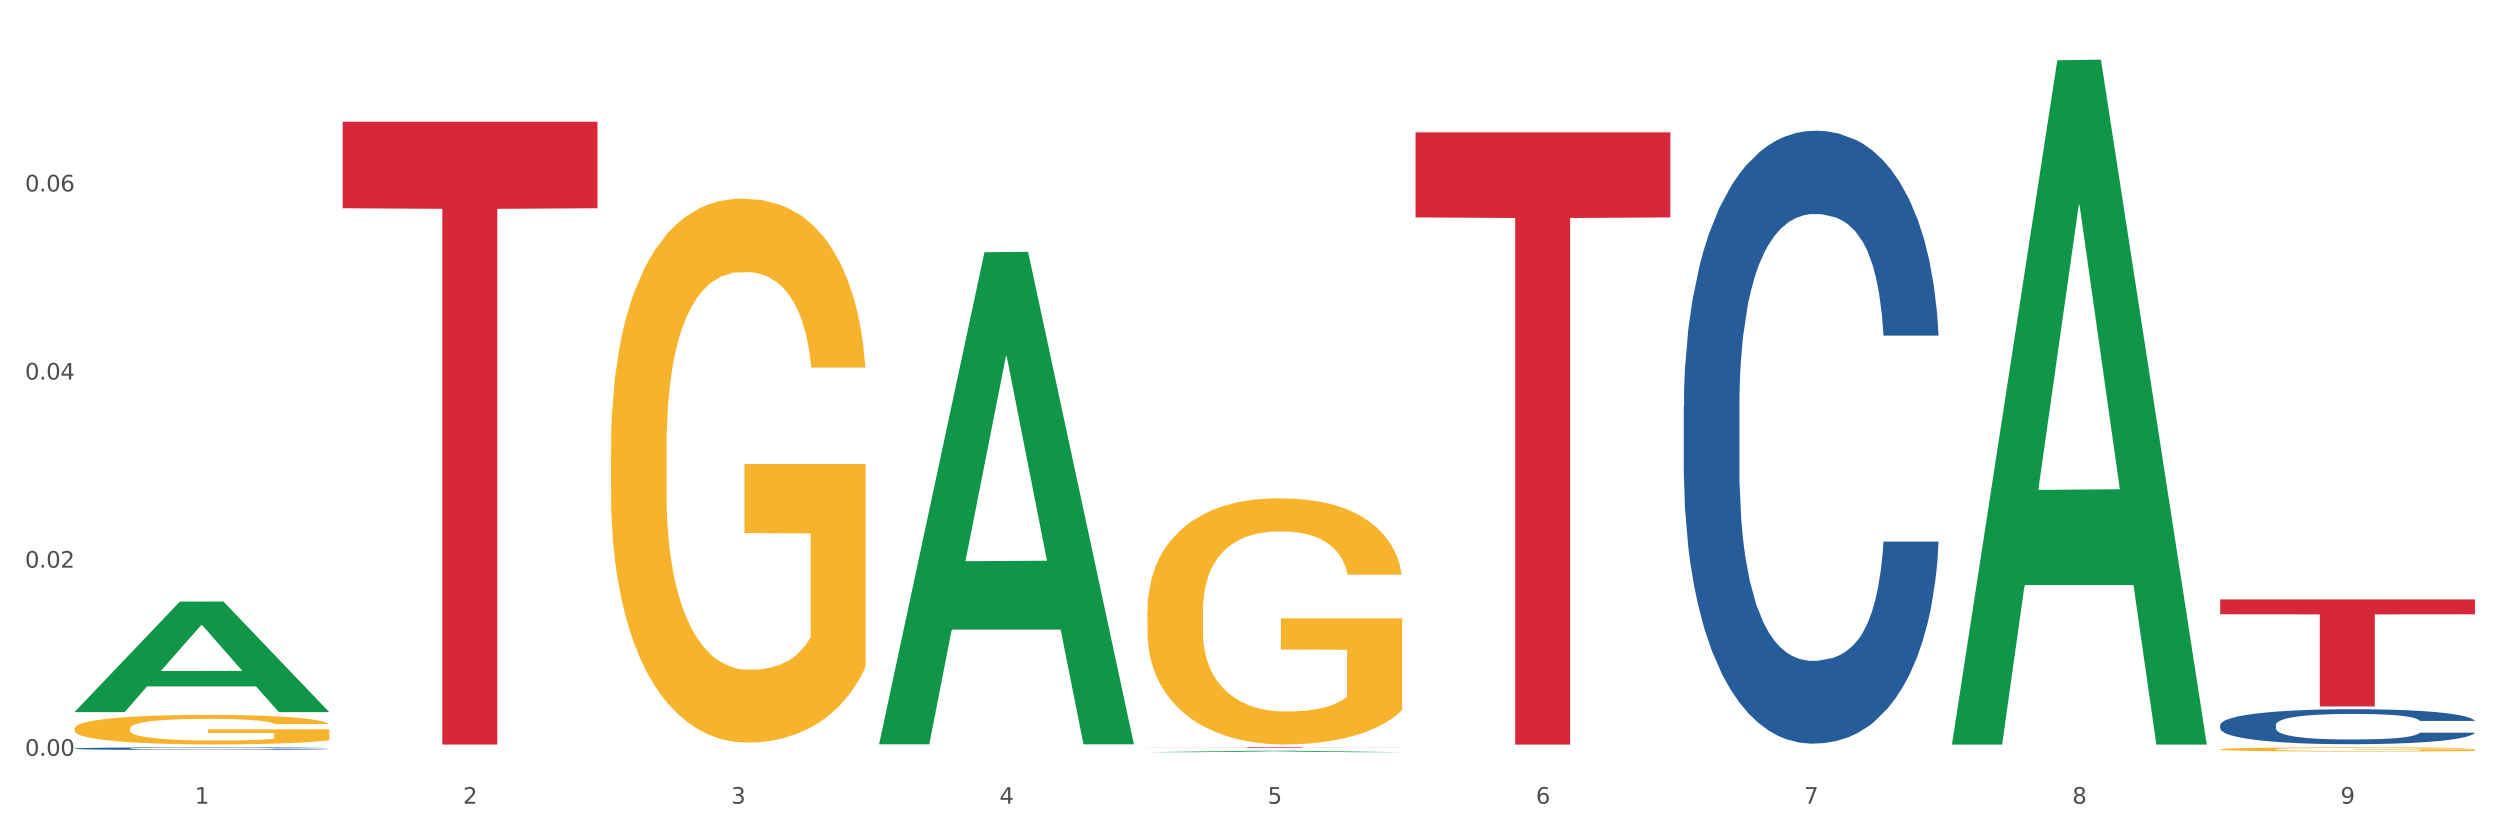 <?xml version="1.0" encoding="utf-8" standalone="no"?>
<!DOCTYPE svg PUBLIC "-//W3C//DTD SVG 1.1//EN"
  "http://www.w3.org/Graphics/SVG/1.1/DTD/svg11.dtd">
<svg xmlns:xlink="http://www.w3.org/1999/xlink" width="1080pt" height="360pt" viewBox="0 0 1080 360" xmlns="http://www.w3.org/2000/svg" version="1.1">
 <rect x="0" y="0" width="1080" height="360" fill="#333333" stroke="none"/>
 <defs>
  <style type="text/css">*{stroke-linejoin: round; stroke-linecap: butt}</style>
 </defs>
 <g id="figure_1">
  <g id="patch_1">
   <path d="M 0 360 
L 1080 360 
L 1080 0 
L 0 0 
z
" style="fill: #ffffff; stroke: #ffffff; stroke-linejoin: miter"/>
  </g>
  <g id="axes_1">
   <g id="matplotlib.axis_1">
    <g id="xtick_1">
     <g id="text_1">
      <!-- 1 -->
      <g style="fill: #4d4d4d" transform="translate(84.159 347.204) scale(0.096 -0.096)">
       <defs>
        <path id="DejaVuSans-31" d="M 794 531 
L 1825 531 
L 1825 4091 
L 703 3866 
L 703 4441 
L 1819 4666 
L 2450 4666 
L 2450 531 
L 3481 531 
L 3481 0 
L 794 0 
L 794 531 
z
" transform="scale(0.016)"/>
       </defs>
       <use xlink:href="#DejaVuSans-31"/>
      </g>
     </g>
    </g>
    <g id="xtick_2">
     <g id="text_2">
      <!-- 2 -->
      <g style="fill: #4d4d4d" transform="translate(200.027 347.204) scale(0.096 -0.096)">
       <defs>
        <path id="DejaVuSans-32" d="M 1228 531 
L 3431 531 
L 3431 0 
L 469 0 
L 469 531 
Q 828 903 1448 1529 
Q 2069 2156 2228 2338 
Q 2531 2678 2651 2914 
Q 2772 3150 2772 3378 
Q 2772 3750 2511 3984 
Q 2250 4219 1831 4219 
Q 1534 4219 1204 4116 
Q 875 4013 500 3803 
L 500 4441 
Q 881 4594 1212 4672 
Q 1544 4750 1819 4750 
Q 2544 4750 2975 4387 
Q 3406 4025 3406 3419 
Q 3406 3131 3298 2873 
Q 3191 2616 2906 2266 
Q 2828 2175 2409 1742 
Q 1991 1309 1228 531 
z
" transform="scale(0.016)"/>
       </defs>
       <use xlink:href="#DejaVuSans-32"/>
      </g>
     </g>
    </g>
    <g id="xtick_3">
     <g id="text_3">
      <!-- 3 -->
      <g style="fill: #4d4d4d" transform="translate(315.896 347.204) scale(0.096 -0.096)">
       <defs>
        <path id="DejaVuSans-33" d="M 2597 2516 
Q 3050 2419 3304 2112 
Q 3559 1806 3559 1356 
Q 3559 666 3084 287 
Q 2609 -91 1734 -91 
Q 1441 -91 1130 -33 
Q 819 25 488 141 
L 488 750 
Q 750 597 1062 519 
Q 1375 441 1716 441 
Q 2309 441 2620 675 
Q 2931 909 2931 1356 
Q 2931 1769 2642 2001 
Q 2353 2234 1838 2234 
L 1294 2234 
L 1294 2753 
L 1863 2753 
Q 2328 2753 2575 2939 
Q 2822 3125 2822 3475 
Q 2822 3834 2567 4026 
Q 2313 4219 1838 4219 
Q 1578 4219 1281 4162 
Q 984 4106 628 3988 
L 628 4550 
Q 988 4650 1302 4700 
Q 1616 4750 1894 4750 
Q 2613 4750 3031 4423 
Q 3450 4097 3450 3541 
Q 3450 3153 3228 2886 
Q 3006 2619 2597 2516 
z
" transform="scale(0.016)"/>
       </defs>
       <use xlink:href="#DejaVuSans-33"/>
      </g>
     </g>
    </g>
    <g id="xtick_4">
     <g id="text_4">
      <!-- 4 -->
      <g style="fill: #4d4d4d" transform="translate(431.765 347.204) scale(0.096 -0.096)">
       <defs>
        <path id="DejaVuSans-34" d="M 2419 4116 
L 825 1625 
L 2419 1625 
L 2419 4116 
z
M 2253 4666 
L 3047 4666 
L 3047 1625 
L 3713 1625 
L 3713 1100 
L 3047 1100 
L 3047 0 
L 2419 0 
L 2419 1100 
L 313 1100 
L 313 1709 
L 2253 4666 
z
" transform="scale(0.016)"/>
       </defs>
       <use xlink:href="#DejaVuSans-34"/>
      </g>
     </g>
    </g>
    <g id="xtick_5">
     <g id="text_5">
      <!-- 5 -->
      <g style="fill: #4d4d4d" transform="translate(547.634 347.204) scale(0.096 -0.096)">
       <defs>
        <path id="DejaVuSans-35" d="M 691 4666 
L 3169 4666 
L 3169 4134 
L 1269 4134 
L 1269 2991 
Q 1406 3038 1543 3061 
Q 1681 3084 1819 3084 
Q 2600 3084 3056 2656 
Q 3513 2228 3513 1497 
Q 3513 744 3044 326 
Q 2575 -91 1722 -91 
Q 1428 -91 1123 -41 
Q 819 9 494 109 
L 494 744 
Q 775 591 1075 516 
Q 1375 441 1709 441 
Q 2250 441 2565 725 
Q 2881 1009 2881 1497 
Q 2881 1984 2565 2268 
Q 2250 2553 1709 2553 
Q 1456 2553 1204 2497 
Q 953 2441 691 2322 
L 691 4666 
z
" transform="scale(0.016)"/>
       </defs>
       <use xlink:href="#DejaVuSans-35"/>
      </g>
     </g>
    </g>
    <g id="xtick_6">
     <g id="text_6">
      <!-- 6 -->
      <g style="fill: #4d4d4d" transform="translate(663.502 347.204) scale(0.096 -0.096)">
       <defs>
        <path id="DejaVuSans-36" d="M 2113 2584 
Q 1688 2584 1439 2293 
Q 1191 2003 1191 1497 
Q 1191 994 1439 701 
Q 1688 409 2113 409 
Q 2538 409 2786 701 
Q 3034 994 3034 1497 
Q 3034 2003 2786 2293 
Q 2538 2584 2113 2584 
z
M 3366 4563 
L 3366 3988 
Q 3128 4100 2886 4159 
Q 2644 4219 2406 4219 
Q 1781 4219 1451 3797 
Q 1122 3375 1075 2522 
Q 1259 2794 1537 2939 
Q 1816 3084 2150 3084 
Q 2853 3084 3261 2657 
Q 3669 2231 3669 1497 
Q 3669 778 3244 343 
Q 2819 -91 2113 -91 
Q 1303 -91 875 529 
Q 447 1150 447 2328 
Q 447 3434 972 4092 
Q 1497 4750 2381 4750 
Q 2619 4750 2861 4703 
Q 3103 4656 3366 4563 
z
" transform="scale(0.016)"/>
       </defs>
       <use xlink:href="#DejaVuSans-36"/>
      </g>
     </g>
    </g>
    <g id="xtick_7">
     <g id="text_7">
      <!-- 7 -->
      <g style="fill: #4d4d4d" transform="translate(779.371 347.204) scale(0.096 -0.096)">
       <defs>
        <path id="DejaVuSans-37" d="M 525 4666 
L 3525 4666 
L 3525 4397 
L 1831 0 
L 1172 0 
L 2766 4134 
L 525 4134 
L 525 4666 
z
" transform="scale(0.016)"/>
       </defs>
       <use xlink:href="#DejaVuSans-37"/>
      </g>
     </g>
    </g>
    <g id="xtick_8">
     <g id="text_8">
      <!-- 8 -->
      <g style="fill: #4d4d4d" transform="translate(895.24 347.204) scale(0.096 -0.096)">
       <defs>
        <path id="DejaVuSans-38" d="M 2034 2216 
Q 1584 2216 1326 1975 
Q 1069 1734 1069 1313 
Q 1069 891 1326 650 
Q 1584 409 2034 409 
Q 2484 409 2743 651 
Q 3003 894 3003 1313 
Q 3003 1734 2745 1975 
Q 2488 2216 2034 2216 
z
M 1403 2484 
Q 997 2584 770 2862 
Q 544 3141 544 3541 
Q 544 4100 942 4425 
Q 1341 4750 2034 4750 
Q 2731 4750 3128 4425 
Q 3525 4100 3525 3541 
Q 3525 3141 3298 2862 
Q 3072 2584 2669 2484 
Q 3125 2378 3379 2068 
Q 3634 1759 3634 1313 
Q 3634 634 3220 271 
Q 2806 -91 2034 -91 
Q 1263 -91 848 271 
Q 434 634 434 1313 
Q 434 1759 690 2068 
Q 947 2378 1403 2484 
z
M 1172 3481 
Q 1172 3119 1398 2916 
Q 1625 2713 2034 2713 
Q 2441 2713 2670 2916 
Q 2900 3119 2900 3481 
Q 2900 3844 2670 4047 
Q 2441 4250 2034 4250 
Q 1625 4250 1398 4047 
Q 1172 3844 1172 3481 
z
" transform="scale(0.016)"/>
       </defs>
       <use xlink:href="#DejaVuSans-38"/>
      </g>
     </g>
    </g>
    <g id="xtick_9">
     <g id="text_9">
      <!-- 9 -->
      <g style="fill: #4d4d4d" transform="translate(1011.108 347.204) scale(0.096 -0.096)">
       <defs>
        <path id="DejaVuSans-39" d="M 703 97 
L 703 672 
Q 941 559 1184 500 
Q 1428 441 1663 441 
Q 2288 441 2617 861 
Q 2947 1281 2994 2138 
Q 2813 1869 2534 1725 
Q 2256 1581 1919 1581 
Q 1219 1581 811 2004 
Q 403 2428 403 3163 
Q 403 3881 828 4315 
Q 1253 4750 1959 4750 
Q 2769 4750 3195 4129 
Q 3622 3509 3622 2328 
Q 3622 1225 3098 567 
Q 2575 -91 1691 -91 
Q 1453 -91 1209 -44 
Q 966 3 703 97 
z
M 1959 2075 
Q 2384 2075 2632 2365 
Q 2881 2656 2881 3163 
Q 2881 3666 2632 3958 
Q 2384 4250 1959 4250 
Q 1534 4250 1286 3958 
Q 1038 3666 1038 3163 
Q 1038 2656 1286 2365 
Q 1534 2075 1959 2075 
z
" transform="scale(0.016)"/>
       </defs>
       <use xlink:href="#DejaVuSans-39"/>
      </g>
     </g>
    </g>
    <g id="xtick_10"/>
    <g id="xtick_11"/>
    <g id="xtick_12"/>
    <g id="xtick_13"/>
    <g id="xtick_14"/>
    <g id="xtick_15"/>
    <g id="xtick_16"/>
    <g id="xtick_17"/>
   </g>
   <g id="matplotlib.axis_2">
    <g id="ytick_1">
     <g id="text_10">
      <!-- 0.00 -->
      <g style="fill: #4d4d4d" transform="translate(10.8 326.5) scale(0.096 -0.096)">
       <defs>
        <path id="DejaVuSans-30" d="M 2034 4250 
Q 1547 4250 1301 3770 
Q 1056 3291 1056 2328 
Q 1056 1369 1301 889 
Q 1547 409 2034 409 
Q 2525 409 2770 889 
Q 3016 1369 3016 2328 
Q 3016 3291 2770 3770 
Q 2525 4250 2034 4250 
z
M 2034 4750 
Q 2819 4750 3233 4129 
Q 3647 3509 3647 2328 
Q 3647 1150 3233 529 
Q 2819 -91 2034 -91 
Q 1250 -91 836 529 
Q 422 1150 422 2328 
Q 422 3509 836 4129 
Q 1250 4750 2034 4750 
z
" transform="scale(0.016)"/>
        <path id="DejaVuSans-2e" d="M 684 794 
L 1344 794 
L 1344 0 
L 684 0 
L 684 794 
z
" transform="scale(0.016)"/>
       </defs>
       <use xlink:href="#DejaVuSans-30"/>
       <use xlink:href="#DejaVuSans-2e" transform="translate(63.623 0)"/>
       <use xlink:href="#DejaVuSans-30" transform="translate(95.41 0)"/>
       <use xlink:href="#DejaVuSans-30" transform="translate(159.033 0)"/>
      </g>
     </g>
    </g>
    <g id="ytick_2">
     <g id="text_11">
      <!-- 0.02 -->
      <g style="fill: #4d4d4d" transform="translate(10.8 245.235) scale(0.096 -0.096)">
       <use xlink:href="#DejaVuSans-30"/>
       <use xlink:href="#DejaVuSans-2e" transform="translate(63.623 0)"/>
       <use xlink:href="#DejaVuSans-30" transform="translate(95.41 0)"/>
       <use xlink:href="#DejaVuSans-32" transform="translate(159.033 0)"/>
      </g>
     </g>
    </g>
    <g id="ytick_3">
     <g id="text_12">
      <!-- 0.04 -->
      <g style="fill: #4d4d4d" transform="translate(10.8 163.971) scale(0.096 -0.096)">
       <use xlink:href="#DejaVuSans-30"/>
       <use xlink:href="#DejaVuSans-2e" transform="translate(63.623 0)"/>
       <use xlink:href="#DejaVuSans-30" transform="translate(95.41 0)"/>
       <use xlink:href="#DejaVuSans-34" transform="translate(159.033 0)"/>
      </g>
     </g>
    </g>
    <g id="ytick_4">
     <g id="text_13">
      <!-- 0.06 -->
      <g style="fill: #4d4d4d" transform="translate(10.8 82.706) scale(0.096 -0.096)">
       <use xlink:href="#DejaVuSans-30"/>
       <use xlink:href="#DejaVuSans-2e" transform="translate(63.623 0)"/>
       <use xlink:href="#DejaVuSans-30" transform="translate(95.41 0)"/>
       <use xlink:href="#DejaVuSans-36" transform="translate(159.033 0)"/>
      </g>
     </g>
    </g>
    <g id="ytick_5"/>
    <g id="ytick_6"/>
    <g id="ytick_7"/>
    <g id="ytick_8"/>
   </g>
   <g id="PolyCollection_1">
    <path d="M 32.175 307.558 
L 32.288 307.513 
L 77.68 259.904 
L 96.518 259.859 
L 142.25 307.648 
L 120.462 307.648 
L 110.589 296.519 
L 63.722 296.519 
L 63.382 296.699 
L 53.85 307.648 
L 32.175 307.648 
L 32.175 307.558 
L 69.623 289.878 
L 104.689 289.833 
L 87.326 270.045 
L 87.099 269.955 
L 86.872 270.09 
L 69.51 289.833 
L 69.623 289.878 
L 32.175 307.558 
z
" clip-path="url(#p297d8d089f)" style="fill: #109648"/>
    <path d="M 495.65 264.396 
L 495.78 264.299 
L 495.78 260.802 
L 496.04 257.791 
L 497.339 250.507 
L 499.289 244.485 
L 500.718 241.28 
L 502.148 238.658 
L 503.837 236.036 
L 505.917 233.316 
L 509.685 229.334 
L 512.025 227.295 
L 514.884 225.158 
L 520.082 222.05 
L 523.851 220.302 
L 527.75 218.845 
L 534.118 217.097 
L 538.276 216.32 
L 542.695 215.737 
L 548.023 215.349 
L 552.052 215.251 
L 560.889 215.543 
L 568.427 216.417 
L 572.066 217.097 
L 576.744 218.262 
L 579.214 219.039 
L 583.242 220.593 
L 587.401 222.633 
L 590.26 224.381 
L 594.549 227.683 
L 597.798 230.985 
L 600.787 235.065 
L 602.346 237.881 
L 603.516 240.503 
L 604.556 243.514 
L 605.595 248.273 
L 582.203 248.273 
L 581.293 244.874 
L 579.863 241.669 
L 577.784 238.561 
L 575.965 236.619 
L 572.846 234.19 
L 569.986 232.636 
L 566.997 231.471 
L 563.359 230.5 
L 560.499 230.014 
L 556.471 229.626 
L 548.543 229.723 
L 543.215 230.5 
L 539.576 231.471 
L 537.237 232.345 
L 535.157 233.316 
L 532.818 234.676 
L 530.089 236.716 
L 528.14 238.561 
L 526.19 240.892 
L 524.631 243.223 
L 523.201 245.942 
L 522.032 248.856 
L 521.122 251.867 
L 520.342 255.558 
L 519.692 261.676 
L 519.692 274.982 
L 519.952 277.993 
L 520.602 281.975 
L 521.382 284.986 
L 522.681 288.579 
L 523.851 291.008 
L 526.06 294.504 
L 528.529 297.418 
L 530.479 299.263 
L 532.428 300.817 
L 535.807 302.954 
L 539.576 304.702 
L 542.825 305.77 
L 547.244 306.741 
L 550.233 307.13 
L 552.832 307.324 
L 559.2 307.324 
L 563.748 307.033 
L 568.817 306.353 
L 572.716 305.479 
L 575.965 304.411 
L 579.603 302.662 
L 581.943 301.011 
L 581.943 280.712 
L 553.352 280.615 
L 553.352 267.115 
L 605.725 267.115 
L 605.725 306.741 
L 603.516 308.781 
L 601.047 310.626 
L 598.447 312.278 
L 594.549 314.317 
L 589.87 316.26 
L 585.711 317.619 
L 581.293 318.785 
L 576.094 319.853 
L 569.337 320.824 
L 565.178 321.213 
L 559.98 321.504 
L 553.871 321.601 
L 548.543 321.407 
L 543.345 320.921 
L 537.887 320.047 
L 532.558 318.785 
L 528.529 317.522 
L 524.501 315.968 
L 520.212 313.929 
L 516.833 311.986 
L 514.234 310.238 
L 511.375 308.004 
L 508.256 305.09 
L 505.917 302.468 
L 503.837 299.749 
L 501.628 296.252 
L 500.068 293.241 
L 498.509 289.454 
L 497.599 286.637 
L 496.56 282.266 
L 495.78 276.148 
L 495.65 264.396 
z
" clip-path="url(#p297d8d089f)" style="fill: #f7b32b"/>
    <path d="M 959.125 323.687 
L 959.255 323.686 
L 959.255 323.626 
L 959.515 323.575 
L 960.814 323.451 
L 962.764 323.349 
L 964.193 323.295 
L 965.623 323.25 
L 967.312 323.206 
L 969.391 323.159 
L 973.16 323.092 
L 975.5 323.057 
L 978.359 323.021 
L 983.557 322.968 
L 987.326 322.938 
L 991.225 322.914 
L 997.593 322.884 
L 1001.751 322.871 
L 1006.17 322.861 
L 1011.498 322.854 
L 1015.527 322.853 
L 1024.364 322.858 
L 1031.902 322.872 
L 1035.541 322.884 
L 1040.219 322.904 
L 1042.688 322.917 
L 1046.717 322.943 
L 1050.876 322.978 
L 1053.735 323.008 
L 1058.024 323.064 
L 1061.273 323.12 
L 1064.262 323.189 
L 1065.821 323.237 
L 1066.991 323.281 
L 1068.03 323.333 
L 1069.07 323.413 
L 1045.677 323.413 
L 1044.768 323.356 
L 1043.338 323.301 
L 1041.259 323.248 
L 1039.439 323.215 
L 1036.32 323.174 
L 1033.461 323.148 
L 1030.472 323.128 
L 1026.833 323.112 
L 1023.974 323.103 
L 1019.946 323.097 
L 1012.018 323.098 
L 1006.69 323.112 
L 1003.051 323.128 
L 1000.712 323.143 
L 998.632 323.159 
L 996.293 323.183 
L 993.564 323.217 
L 991.614 323.248 
L 989.665 323.288 
L 988.106 323.328 
L 986.676 323.374 
L 985.506 323.423 
L 984.597 323.474 
L 983.817 323.537 
L 983.167 323.641 
L 983.167 323.867 
L 983.427 323.918 
L 984.077 323.986 
L 984.857 324.037 
L 986.156 324.098 
L 987.326 324.139 
L 989.535 324.198 
L 992.004 324.248 
L 993.954 324.279 
L 995.903 324.306 
L 999.282 324.342 
L 1003.051 324.372 
L 1006.3 324.39 
L 1010.718 324.406 
L 1013.708 324.413 
L 1016.307 324.416 
L 1022.675 324.416 
L 1027.223 324.411 
L 1032.292 324.4 
L 1036.19 324.385 
L 1039.439 324.367 
L 1043.078 324.337 
L 1045.418 324.309 
L 1045.418 323.964 
L 1016.827 323.963 
L 1016.827 323.733 
L 1069.2 323.733 
L 1069.2 324.406 
L 1066.991 324.441 
L 1064.521 324.472 
L 1061.922 324.5 
L 1058.024 324.535 
L 1053.345 324.568 
L 1049.186 324.591 
L 1044.768 324.611 
L 1039.569 324.629 
L 1032.811 324.645 
L 1028.653 324.652 
L 1023.454 324.657 
L 1017.346 324.659 
L 1012.018 324.655 
L 1006.82 324.647 
L 1001.361 324.632 
L 996.033 324.611 
L 992.004 324.589 
L 987.976 324.563 
L 983.687 324.528 
L 980.308 324.495 
L 977.709 324.466 
L 974.85 324.428 
L 971.731 324.378 
L 969.391 324.334 
L 967.312 324.288 
L 965.103 324.228 
L 963.543 324.177 
L 961.984 324.113 
L 961.074 324.065 
L 960.034 323.991 
L 959.255 323.887 
L 959.125 323.687 
z
" clip-path="url(#p297d8d089f)" style="fill: #f7b32b"/>
    <path d="M 959.125 313.169 
L 959.255 313.155 
L 959.255 312.768 
L 959.645 312.244 
L 961.076 311.277 
L 962.898 310.545 
L 966.021 309.689 
L 967.712 309.33 
L 969.924 308.93 
L 974.478 308.281 
L 979.683 307.729 
L 983.326 307.425 
L 986.058 307.232 
L 992.173 306.887 
L 995.686 306.735 
L 999.33 306.611 
L 1002.452 306.528 
L 1007.657 306.431 
L 1011.82 306.39 
L 1016.635 306.376 
L 1020.668 306.39 
L 1026.003 306.445 
L 1033.809 306.611 
L 1036.802 306.707 
L 1040.835 306.873 
L 1044.999 307.094 
L 1048.382 307.315 
L 1052.285 307.632 
L 1056.319 308.046 
L 1060.222 308.571 
L 1062.955 309.054 
L 1065.167 309.565 
L 1067.118 310.186 
L 1068.549 310.863 
L 1069.2 311.429 
L 1045.389 311.429 
L 1044.739 310.918 
L 1043.438 310.366 
L 1042.137 309.993 
L 1040.705 309.689 
L 1038.493 309.344 
L 1036.542 309.123 
L 1033.289 308.861 
L 1030.296 308.695 
L 1027.824 308.599 
L 1024.832 308.516 
L 1018.456 308.433 
L 1013.902 308.433 
L 1011.04 308.461 
L 1007.527 308.53 
L 1004.534 308.626 
L 1001.021 308.792 
L 998.289 308.971 
L 995.556 309.206 
L 993.995 309.372 
L 991.653 309.676 
L 990.092 309.924 
L 988.01 310.352 
L 986.839 310.656 
L 984.757 311.443 
L 983.846 312.023 
L 983.456 312.423 
L 983.196 312.865 
L 983.196 315.019 
L 983.976 315.985 
L 984.627 316.399 
L 985.668 316.869 
L 987.619 317.476 
L 990.482 318.07 
L 993.474 318.498 
L 995.947 318.76 
L 998.289 318.953 
L 1000.631 319.105 
L 1003.493 319.243 
L 1005.835 319.326 
L 1009.348 319.409 
L 1013.512 319.45 
L 1016.765 319.45 
L 1023.4 319.381 
L 1026.393 319.312 
L 1029.255 319.216 
L 1032.378 319.064 
L 1034.85 318.898 
L 1036.282 318.774 
L 1038.624 318.512 
L 1040.445 318.235 
L 1042.006 317.918 
L 1043.047 317.642 
L 1044.218 317.228 
L 1045.129 316.758 
L 1045.389 316.51 
L 1069.2 316.51 
L 1068.68 317.007 
L 1067.769 317.49 
L 1065.947 318.139 
L 1064.516 318.512 
L 1062.304 318.967 
L 1059.962 319.354 
L 1056.709 319.782 
L 1053.717 320.099 
L 1050.594 320.375 
L 1047.211 320.624 
L 1041.096 320.969 
L 1038.884 321.066 
L 1034.2 321.231 
L 1030.557 321.328 
L 1025.222 321.425 
L 1019.757 321.48 
L 1014.032 321.494 
L 1008.958 321.466 
L 1003.363 321.383 
L 999.85 321.3 
L 995.947 321.176 
L 991.393 320.983 
L 987.099 320.748 
L 983.065 320.472 
L 979.292 320.154 
L 975.779 319.796 
L 971.225 319.202 
L 967.842 318.622 
L 965.37 318.084 
L 963.679 317.628 
L 961.987 317.048 
L 961.076 316.648 
L 959.645 315.681 
L 959.125 314.784 
L 959.125 313.169 
z
" clip-path="url(#p297d8d089f)" style="fill: #255c99"/>
    <path d="M 727.387 175.444 
L 727.517 175.202 
L 727.517 168.431 
L 727.908 159.241 
L 729.339 142.312 
L 731.161 129.495 
L 734.283 114.501 
L 735.975 108.213 
L 738.187 101.2 
L 742.741 89.834 
L 747.945 80.16 
L 751.588 74.84 
L 754.321 71.454 
L 760.436 65.408 
L 763.949 62.748 
L 767.592 60.571 
L 770.715 59.12 
L 775.919 57.428 
L 780.083 56.702 
L 784.897 56.46 
L 788.931 56.702 
L 794.265 57.669 
L 802.072 60.571 
L 805.065 62.264 
L 809.098 65.166 
L 813.262 69.036 
L 816.645 72.905 
L 820.548 78.467 
L 824.581 85.722 
L 828.485 94.912 
L 831.217 103.377 
L 833.429 112.325 
L 835.381 123.207 
L 836.812 135.057 
L 837.463 144.973 
L 813.652 144.973 
L 813.001 136.025 
L 811.7 126.351 
L 810.399 119.822 
L 808.968 114.501 
L 806.756 108.455 
L 804.804 104.586 
L 801.551 99.991 
L 798.559 97.089 
L 796.087 95.396 
L 793.094 93.945 
L 786.719 92.494 
L 782.165 92.494 
L 779.302 92.978 
L 775.789 94.187 
L 772.797 95.88 
L 769.284 98.782 
L 766.551 101.926 
L 763.819 106.037 
L 762.257 108.939 
L 759.915 114.259 
L 758.354 118.612 
L 756.272 126.109 
L 755.101 131.43 
L 753.019 145.214 
L 752.109 155.372 
L 751.718 162.385 
L 751.458 170.124 
L 751.458 207.85 
L 752.239 224.779 
L 752.889 232.034 
L 753.93 240.256 
L 755.882 250.897 
L 758.744 261.296 
L 761.737 268.793 
L 764.209 273.388 
L 766.551 276.774 
L 768.893 279.434 
L 771.756 281.852 
L 774.098 283.303 
L 777.611 284.754 
L 781.774 285.48 
L 785.027 285.48 
L 791.663 284.271 
L 794.656 283.062 
L 797.518 281.369 
L 800.641 278.709 
L 803.113 275.806 
L 804.544 273.63 
L 806.886 269.035 
L 808.708 264.198 
L 810.269 258.636 
L 811.31 253.799 
L 812.481 246.544 
L 813.392 238.322 
L 813.652 233.969 
L 837.463 233.969 
L 836.942 242.675 
L 836.031 251.139 
L 834.21 262.505 
L 832.779 269.035 
L 830.567 277.016 
L 828.225 283.787 
L 824.972 291.284 
L 821.979 296.846 
L 818.856 301.683 
L 815.474 306.036 
L 809.358 312.082 
L 807.146 313.775 
L 802.462 316.677 
L 798.819 318.37 
L 793.485 320.063 
L 788.02 321.03 
L 782.295 321.272 
L 777.22 320.788 
L 771.626 319.337 
L 768.113 317.886 
L 764.209 315.71 
L 759.655 312.324 
L 755.362 308.213 
L 751.328 303.376 
L 747.555 297.814 
L 744.042 291.526 
L 739.488 281.127 
L 736.105 270.97 
L 733.633 261.538 
L 731.941 253.557 
L 730.25 243.4 
L 729.339 236.387 
L 727.908 219.458 
L 727.387 203.739 
L 727.387 175.444 
z
" clip-path="url(#p297d8d089f)" style="fill: #255c99"/>
    <path d="M 32.175 323.37 
L 32.305 323.369 
L 32.305 323.34 
L 32.695 323.3 
L 34.127 323.226 
L 35.948 323.17 
L 39.071 323.105 
L 40.762 323.078 
L 42.974 323.047 
L 47.528 322.998 
L 52.733 322.956 
L 56.376 322.933 
L 59.108 322.918 
L 65.224 322.892 
L 68.737 322.88 
L 72.38 322.871 
L 75.503 322.864 
L 80.707 322.857 
L 84.871 322.854 
L 89.685 322.853 
L 93.718 322.854 
L 99.053 322.858 
L 106.86 322.871 
L 109.852 322.878 
L 113.886 322.891 
L 118.049 322.907 
L 121.432 322.924 
L 125.336 322.948 
L 129.369 322.98 
L 133.273 323.02 
L 136.005 323.057 
L 138.217 323.096 
L 140.168 323.143 
L 141.6 323.195 
L 142.25 323.238 
L 118.44 323.238 
L 117.789 323.199 
L 116.488 323.157 
L 115.187 323.128 
L 113.756 323.105 
L 111.544 323.079 
L 109.592 323.062 
L 106.339 323.042 
L 103.347 323.029 
L 100.874 323.022 
L 97.882 323.016 
L 91.506 323.009 
L 86.952 323.009 
L 84.09 323.011 
L 80.577 323.017 
L 77.584 323.024 
L 74.071 323.037 
L 71.339 323.05 
L 68.607 323.068 
L 67.045 323.081 
L 64.703 323.104 
L 63.142 323.123 
L 61.06 323.156 
L 59.889 323.179 
L 57.807 323.239 
L 56.896 323.283 
L 56.506 323.313 
L 56.246 323.347 
L 56.246 323.511 
L 57.027 323.585 
L 57.677 323.616 
L 58.718 323.652 
L 60.67 323.698 
L 63.532 323.744 
L 66.525 323.776 
L 68.997 323.796 
L 71.339 323.811 
L 73.681 323.822 
L 76.543 323.833 
L 78.885 323.839 
L 82.398 323.846 
L 86.562 323.849 
L 89.815 323.849 
L 96.451 323.843 
L 99.443 323.838 
L 102.306 323.831 
L 105.428 323.819 
L 107.901 323.807 
L 109.332 323.797 
L 111.674 323.777 
L 113.495 323.756 
L 115.057 323.732 
L 116.098 323.711 
L 117.269 323.679 
L 118.179 323.644 
L 118.44 323.625 
L 142.25 323.625 
L 141.73 323.663 
L 140.819 323.699 
L 138.997 323.749 
L 137.566 323.777 
L 135.354 323.812 
L 133.012 323.841 
L 129.759 323.874 
L 126.767 323.898 
L 123.644 323.919 
L 120.261 323.938 
L 114.146 323.964 
L 111.934 323.972 
L 107.25 323.984 
L 103.607 323.992 
L 98.272 323.999 
L 92.807 324.003 
L 87.083 324.004 
L 82.008 324.002 
L 76.413 323.996 
L 72.9 323.99 
L 68.997 323.98 
L 64.443 323.966 
L 60.149 323.948 
L 56.116 323.927 
L 52.342 323.902 
L 48.829 323.875 
L 44.275 323.83 
L 40.893 323.786 
L 38.42 323.745 
L 36.729 323.71 
L 35.037 323.666 
L 34.127 323.635 
L 32.695 323.562 
L 32.175 323.493 
L 32.175 323.37 
z
" clip-path="url(#p297d8d089f)" style="fill: #255c99"/>
    <path d="M 148.044 52.577 
L 258.119 52.577 
L 258.119 89.966 
L 214.819 90.219 
L 214.819 321.63 
L 191.083 321.63 
L 191.083 90.219 
L 148.044 89.966 
L 148.044 52.829 
L 148.044 52.577 
z
" clip-path="url(#p297d8d089f)" style="fill: #d62839"/>
    <path d="M 495.65 322.853 
L 605.725 322.853 
L 605.725 322.892 
L 562.425 322.892 
L 562.425 323.134 
L 538.689 323.134 
L 538.689 322.892 
L 495.65 322.892 
L 495.65 322.853 
L 495.65 322.853 
z
" clip-path="url(#p297d8d089f)" style="fill: #d62839"/>
    <path d="M 611.519 57.172 
L 721.594 57.172 
L 721.594 93.928 
L 678.294 94.176 
L 678.294 321.664 
L 654.557 321.664 
L 654.557 94.176 
L 611.519 93.928 
L 611.519 57.421 
L 611.519 57.172 
z
" clip-path="url(#p297d8d089f)" style="fill: #d62839"/>
    <path d="M 959.125 258.946 
L 1069.2 258.946 
L 1069.2 265.372 
L 1025.9 265.416 
L 1025.9 305.187 
L 1002.164 305.187 
L 1002.164 265.416 
L 959.125 265.372 
L 959.125 258.99 
L 959.125 258.946 
z
" clip-path="url(#p297d8d089f)" style="fill: #d62839"/>
    <path d="M 263.912 194.4 
L 264.042 194.185 
L 264.042 186.458 
L 264.302 179.804 
L 265.602 163.705 
L 267.551 150.397 
L 268.981 143.313 
L 270.41 137.518 
L 272.1 131.722 
L 274.179 125.712 
L 277.948 116.911 
L 280.287 112.404 
L 283.146 107.681 
L 288.345 100.813 
L 292.114 96.949 
L 296.012 93.729 
L 302.38 89.866 
L 306.539 88.148 
L 310.958 86.86 
L 316.286 86.002 
L 320.315 85.787 
L 329.152 86.431 
L 336.689 88.363 
L 340.328 89.866 
L 345.007 92.441 
L 347.476 94.159 
L 351.505 97.593 
L 355.663 102.101 
L 358.523 105.964 
L 362.811 113.262 
L 366.06 120.56 
L 369.049 129.576 
L 370.609 135.801 
L 371.778 141.596 
L 372.818 148.25 
L 373.858 158.768 
L 350.465 158.768 
L 349.555 151.255 
L 348.126 144.172 
L 346.047 137.303 
L 344.227 133.01 
L 341.108 127.644 
L 338.249 124.209 
L 335.26 121.634 
L 331.621 119.487 
L 328.762 118.414 
L 324.733 117.555 
L 316.806 117.77 
L 311.477 119.487 
L 307.839 121.634 
L 305.499 123.565 
L 303.42 125.712 
L 301.081 128.717 
L 298.352 133.225 
L 296.402 137.303 
L 294.453 142.455 
L 292.893 147.606 
L 291.464 153.616 
L 290.294 160.056 
L 289.384 166.71 
L 288.605 174.867 
L 287.955 188.39 
L 287.955 217.797 
L 288.215 224.451 
L 288.865 233.251 
L 289.644 239.905 
L 290.944 247.847 
L 292.114 253.214 
L 294.323 260.941 
L 296.792 267.381 
L 298.741 271.459 
L 300.691 274.893 
L 304.07 279.616 
L 307.839 283.479 
L 311.088 285.84 
L 315.506 287.987 
L 318.495 288.845 
L 321.094 289.275 
L 327.462 289.275 
L 332.011 288.631 
L 337.079 287.128 
L 340.978 285.196 
L 344.227 282.835 
L 347.866 278.972 
L 350.205 275.323 
L 350.205 230.461 
L 321.614 230.246 
L 321.614 200.41 
L 373.988 200.41 
L 373.988 287.987 
L 371.778 292.495 
L 369.309 296.573 
L 366.71 300.222 
L 362.811 304.73 
L 358.133 309.023 
L 353.974 312.028 
L 349.555 314.603 
L 344.357 316.965 
L 337.599 319.111 
L 333.44 319.97 
L 328.242 320.614 
L 322.134 320.828 
L 316.806 320.399 
L 311.607 319.326 
L 306.149 317.394 
L 300.821 314.603 
L 296.792 311.813 
L 292.763 308.379 
L 288.475 303.871 
L 285.096 299.578 
L 282.497 295.714 
L 279.637 290.777 
L 276.518 284.338 
L 274.179 278.542 
L 272.1 272.532 
L 269.891 264.805 
L 268.331 258.151 
L 266.772 249.779 
L 265.862 243.554 
L 264.822 233.895 
L 264.042 220.372 
L 263.912 194.4 
z
" clip-path="url(#p297d8d089f)" style="fill: #f7b32b"/>
    <path d="M 32.175 314.735 
L 32.305 314.723 
L 32.305 314.304 
L 32.565 313.942 
L 33.864 313.068 
L 35.814 312.345 
L 37.243 311.96 
L 38.673 311.646 
L 40.362 311.331 
L 42.442 311.004 
L 46.211 310.526 
L 48.55 310.282 
L 51.409 310.025 
L 56.607 309.652 
L 60.376 309.442 
L 64.275 309.267 
L 70.643 309.057 
L 74.802 308.964 
L 79.22 308.894 
L 84.548 308.848 
L 88.577 308.836 
L 97.414 308.871 
L 104.952 308.976 
L 108.591 309.057 
L 113.269 309.197 
L 115.739 309.291 
L 119.767 309.477 
L 123.926 309.722 
L 126.785 309.932 
L 131.074 310.328 
L 134.323 310.725 
L 137.312 311.214 
L 138.871 311.552 
L 140.041 311.867 
L 141.081 312.228 
L 142.12 312.8 
L 118.728 312.8 
L 117.818 312.392 
L 116.388 312.007 
L 114.309 311.634 
L 112.49 311.401 
L 109.371 311.109 
L 106.512 310.923 
L 103.522 310.783 
L 99.884 310.666 
L 97.025 310.608 
L 92.996 310.561 
L 85.068 310.573 
L 79.74 310.666 
L 76.101 310.783 
L 73.762 310.888 
L 71.683 311.004 
L 69.343 311.168 
L 66.614 311.412 
L 64.665 311.634 
L 62.715 311.914 
L 61.156 312.193 
L 59.726 312.52 
L 58.557 312.87 
L 57.647 313.231 
L 56.867 313.674 
L 56.217 314.409 
L 56.217 316.006 
L 56.477 316.367 
L 57.127 316.845 
L 57.907 317.207 
L 59.206 317.638 
L 60.376 317.929 
L 62.585 318.349 
L 65.055 318.699 
L 67.004 318.92 
L 68.953 319.107 
L 72.332 319.363 
L 76.101 319.573 
L 79.35 319.701 
L 83.769 319.818 
L 86.758 319.865 
L 89.357 319.888 
L 95.725 319.888 
L 100.274 319.853 
L 105.342 319.771 
L 109.241 319.666 
L 112.49 319.538 
L 116.129 319.328 
L 118.468 319.13 
L 118.468 316.694 
L 89.877 316.682 
L 89.877 315.061 
L 142.25 315.061 
L 142.25 319.818 
L 140.041 320.063 
L 137.572 320.284 
L 134.973 320.482 
L 131.074 320.727 
L 126.395 320.96 
L 122.237 321.124 
L 117.818 321.264 
L 112.62 321.392 
L 105.862 321.508 
L 101.703 321.555 
L 96.505 321.59 
L 90.397 321.602 
L 85.068 321.578 
L 79.87 321.52 
L 74.412 321.415 
L 69.083 321.264 
L 65.055 321.112 
L 61.026 320.925 
L 56.737 320.681 
L 53.358 320.447 
L 50.759 320.238 
L 47.9 319.97 
L 44.781 319.62 
L 42.442 319.305 
L 40.362 318.979 
L 38.153 318.559 
L 36.594 318.197 
L 35.034 317.743 
L 34.124 317.405 
L 33.085 316.88 
L 32.305 316.146 
L 32.175 314.735 
z
" clip-path="url(#p297d8d089f)" style="fill: #f7b32b"/>
    <path d="M 379.781 321.149 
L 379.895 320.949 
L 425.286 108.972 
L 444.124 108.772 
L 489.856 321.548 
L 468.068 321.548 
L 458.196 272 
L 411.328 272 
L 410.988 272.8 
L 401.456 321.548 
L 379.781 321.548 
L 379.781 321.149 
L 417.229 242.431 
L 452.295 242.232 
L 434.932 154.124 
L 434.705 153.725 
L 434.478 154.324 
L 417.116 242.232 
L 417.229 242.431 
L 379.781 321.149 
z
" clip-path="url(#p297d8d089f)" style="fill: #109648"/>
    <path d="M 495.65 324.948 
L 495.763 324.948 
L 541.155 324.323 
L 559.993 324.322 
L 605.725 324.95 
L 583.937 324.95 
L 574.064 324.803 
L 527.197 324.803 
L 526.857 324.806 
L 517.324 324.95 
L 495.65 324.95 
L 495.65 324.948 
L 533.098 324.716 
L 568.163 324.716 
L 550.801 324.456 
L 550.574 324.455 
L 550.347 324.456 
L 532.985 324.716 
L 533.098 324.716 
L 495.65 324.948 
z
" clip-path="url(#p297d8d089f)" style="fill: #109648"/>
    <path d="M 843.256 321.101 
L 843.369 320.823 
L 888.761 26.037 
L 907.599 25.759 
L 953.331 321.657 
L 931.543 321.657 
L 921.67 252.753 
L 874.803 252.753 
L 874.463 253.864 
L 864.931 321.657 
L 843.256 321.657 
L 843.256 321.101 
L 880.704 211.633 
L 915.77 211.355 
L 898.407 88.829 
L 898.18 88.273 
L 897.953 89.106 
L 880.591 211.355 
L 880.704 211.633 
L 843.256 321.101 
z
" clip-path="url(#p297d8d089f)" style="fill: #109648"/>
   </g>
  </g>
 </g>
 <defs>
  <clipPath id="p297d8d089f">
   <rect x="32.175" y="10.8" width="1037.025" height="329.109"/>
  </clipPath>
 </defs>
</svg>
